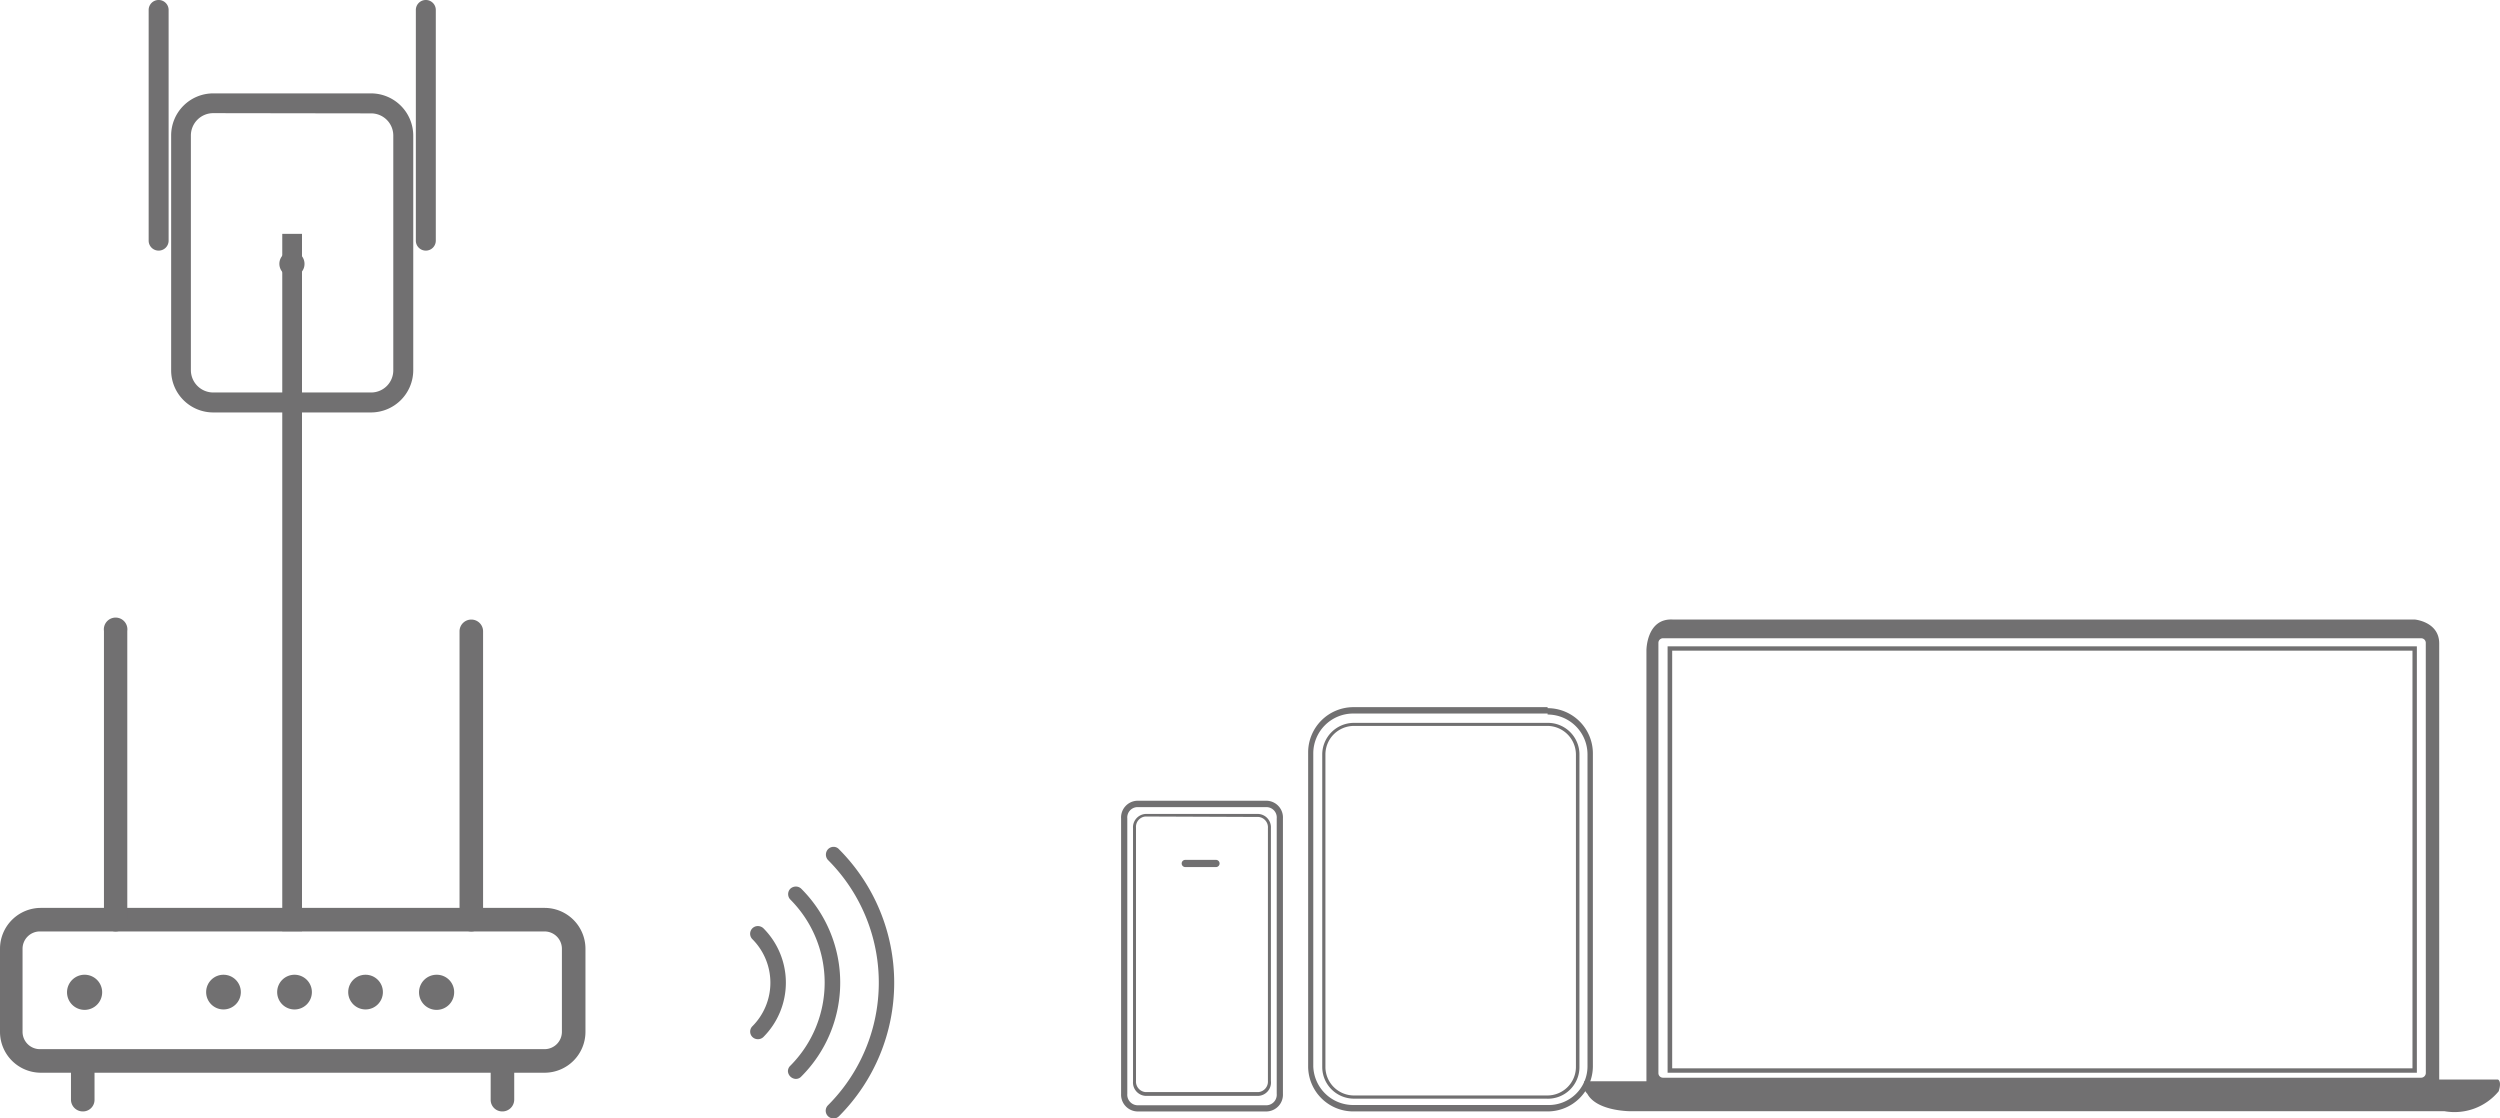 <svg xmlns="http://www.w3.org/2000/svg" width="190" height="85" viewBox="0 0 190 85">
  <g id="图层_2" data-name="图层 2" transform="translate(0)">
    <g id="图层_1" data-name="图层 1">
      <path id="路径_196" data-name="路径 196" d="M6.079,60A1.335,1.335,0,1,1,4.745,58.68,1.335,1.335,0,0,1,6.079,60Z" transform="translate(1.685 15.4)" fill="#717071"/>
      <ellipse id="椭圆_17" data-name="椭圆 17" cx="1.319" cy="1.319" rx="1.319" ry="1.319" transform="translate(15.666 74.08)" fill="#717071"/>
      <path id="路径_197" data-name="路径 197" d="M16.579,60a1.319,1.319,0,1,1-1.319-1.319A1.319,1.319,0,0,1,16.579,60Z" transform="translate(7.124 15.4)" fill="#717071"/>
      <ellipse id="椭圆_18" data-name="椭圆 18" cx="1.319" cy="1.319" rx="1.319" ry="1.319" transform="translate(26.463 74.08)" fill="#717071"/>
      <path id="路径_198" data-name="路径 198" d="M23.719,60a1.335,1.335,0,1,1-1.335-1.319A1.319,1.319,0,0,1,23.719,60Z" transform="translate(10.797 15.4)" fill="#717071"/>
      <path id="路径_199" data-name="路径 199" d="M41.436,67.856H3.083A3.109,3.109,0,0,1,.05,64.747V58.439A3.109,3.109,0,0,1,3.159,55.33H41.436a3.109,3.109,0,0,1,3.109,3.109v6.309a3.109,3.109,0,0,1-3.109,3.109ZM3.083,57.119a1.319,1.319,0,0,0-1.319,1.319v6.309a1.319,1.319,0,0,0,1.319,1.319H41.436a1.319,1.319,0,0,0,1.319-1.319V58.439a1.319,1.319,0,0,0-1.319-1.319Z" transform="translate(-0.05 13.67)" fill="#717071"/>
      <path id="路径_200" data-name="路径 200" d="M6.157,64.633a.9.9,0,0,1-.895-.895V41.794a.895.895,0,1,1,1.774,0V63.738a.9.9,0,0,1-.88.895Z" transform="translate(2.638 6.157)" fill="#717071"/>
      <path id="路径_201" data-name="路径 201" d="M4.5,67.054a.9.9,0,0,1-.895-.895V63.475A.91.91,0,0,1,4.5,62.58a.9.9,0,0,1,.895.895v2.684a.88.88,0,0,1-.895.895Z" transform="translate(1.789 17.415)" fill="#717071"/>
      <path id="路径_202" data-name="路径 202" d="M25.535,67.054a.88.88,0,0,1-.895-.895V63.475a.9.9,0,0,1,.895-.895.91.91,0,0,1,.895.895v2.684a.9.9,0,0,1-.895.895Z" transform="translate(12.651 17.415)" fill="#717071"/>
      <path id="路径_203" data-name="路径 203" d="M23.975,64.593a.9.9,0,0,1-.895-.895V41.755a.895.895,0,0,1,1.789,0V63.7A.9.9,0,0,1,23.975,64.593Z" transform="translate(11.845 6.197)" fill="#717071"/>
      <path id="路径_204" data-name="路径 204" d="M15.961,15.821a.94.94,0,0,1-.94.94.955.955,0,1,1,.94-.94Z" transform="translate(7.181 4.244)" fill="#717071"/>
      <path id="路径_205" data-name="路径 205" d="M23.825,28.929h-12a3.2,3.2,0,0,1-3.2-3.2V7.88a3.2,3.2,0,0,1,3.2-3.2h12a3.215,3.215,0,0,1,3.2,3.2V25.729a3.215,3.215,0,0,1-3.2,3.2Zm-12-22.747a1.7,1.7,0,0,0-1.7,1.7V25.729a1.7,1.7,0,0,0,1.7,1.683h12a1.683,1.683,0,0,0,1.683-1.683V7.88A1.683,1.683,0,0,0,23.825,6.2Z" transform="translate(4.382 2.417)" fill="#717071"/>
      <path id="路径_206" data-name="路径 206" d="M8.258,19.047a.758.758,0,0,1-.758-.758V.758a.758.758,0,0,1,1.517,0V18.289A.758.758,0,0,1,8.258,19.047Z" transform="translate(3.798 0)" fill="#717071"/>
      <path id="路径_207" data-name="路径 207" d="M21.648,19.047a.758.758,0,0,1-.758-.758V.758a.758.758,0,0,1,1.517,0V18.289A.758.758,0,0,1,21.648,19.047Z" transform="translate(10.714 0)" fill="#717071"/>
      <line id="直线_4" data-name="直线 4" y1="53.001" transform="translate(22.202 17.773)" fill="none" stroke="#717071" stroke-miterlimit="10" stroke-width="1.5"/>
      <path id="路径_208" data-name="路径 208" d="M70.422,73.572h-9.9a1.274,1.274,0,0,1-1.2-1.335V51.31a1.274,1.274,0,0,1,1.2-1.35h9.9a1.274,1.274,0,0,1,1.2,1.35V72.237a1.274,1.274,0,0,1-1.2,1.335Zm-9.9-23.127a.789.789,0,0,0-.728.864V72.237a.8.8,0,0,0,.728.864h9.9a.8.8,0,0,0,.728-.864V51.31a.789.789,0,0,0-.728-.864Z" transform="translate(25.881 10.897)" fill="#717071"/>
      <path id="路径_209" data-name="路径 209" d="M62.633,50.7h2.335a.273.273,0,1,1,0,.546H62.633a.273.273,0,1,1,0-.546Z" transform="translate(27.447 14.651)" fill="#717071"/>
      <path id="路径_210" data-name="路径 210" d="M69.46,72.048h-8.6a1.016,1.016,0,0,1-.94-1.077V51.7a1.016,1.016,0,0,1,.94-1.077h8.6A1.016,1.016,0,0,1,70.4,51.7V70.911a1.016,1.016,0,0,1-.94,1.137Zm-8.6-21.231a.789.789,0,0,0-.713.849V70.911a.8.8,0,0,0,.713.849h8.6a.8.8,0,0,0,.713-.849V51.7a.789.789,0,0,0-.713-.849Z" transform="translate(26.189 11.238)" fill="#717071"/>
      <path id="路径_211" data-name="路径 211" d="M87.608,45.831a3.033,3.033,0,0,1,3.033,3.033v23.7a2.942,2.942,0,0,1-3.033,2.942H72.837A3.033,3.033,0,0,1,69.8,72.567V48.788a3.033,3.033,0,0,1,3.033-3.033H87.608m0-.485H72.837a3.442,3.442,0,0,0-3.427,3.442V72.567a3.427,3.427,0,0,0,3.427,3.427H87.608a3.442,3.442,0,0,0,3.442-3.427V48.788a3.442,3.442,0,0,0-3.442-3.442Z" transform="translate(30.009 8.474)" fill="#717071"/>
      <path id="路径_212" data-name="路径 212" d="M87.216,74.616H72.521a2.411,2.411,0,0,1-2.411-2.4V48.456a2.411,2.411,0,0,1,2.411-2.4H87.216a2.4,2.4,0,0,1,2.442,2.4V72.22a2.4,2.4,0,0,1-2.442,2.4ZM72.521,46.288a2.169,2.169,0,0,0-2.169,2.169V72.22a2.169,2.169,0,0,0,2.169,2.153h14.7a2.169,2.169,0,0,0,2.169-2.153V48.456a2.184,2.184,0,0,0-2.169-2.169Z" transform="translate(30.38 8.882)" fill="#717071"/>
      <rect id="矩形_10027" data-name="矩形 10027" width="0.243" height="1.865" transform="translate(120.72 63.164)" fill="#717071"/>
      <path id="路径_213" data-name="路径 213" d="M155.328,75.837H150.87V42.7c0-1.653-1.85-1.82-1.85-1.82H92.636c-2.017-.121-2.017,2.335-2.017,2.335V75.973H85.887a2.26,2.26,0,0,0,0,.622,1.865,1.865,0,0,0,.243.334c.728,1.335,3.291,1.319,3.291,1.319h61.858a4.353,4.353,0,0,0,4.11-1.516C155.647,75.943,155.328,75.837,155.328,75.837Zm-5.475-.485a.364.364,0,0,1-.349.349H91.878a.349.349,0,0,1-.349-.349v-32.7a.349.349,0,0,1,.349-.349H149.5a.349.349,0,0,1,.349.349Z" transform="translate(34.51 6.205)" fill="#717071"/>
      <path id="路径_214" data-name="路径 214" d="M146.671,42.554v31.74H90.409V42.554h56.263m.334-.334H90.06V74.627h56.945V42.22Z" transform="translate(36.677 6.899)" fill="#717071"/>
      <path id="路径_215" data-name="路径 215" d="M44.2,72.909a.584.584,0,0,1-.409-1,13.178,13.178,0,0,0,0-18.638.607.607,0,0,1,0-.819.591.591,0,0,1,.425-.182.546.546,0,0,1,.409.182,14.361,14.361,0,0,1,0,20.291.561.561,0,0,1-.425.167Z" transform="translate(19.137 12.09)" fill="#717071"/>
      <path id="路径_216" data-name="路径 216" d="M42.2,68.879a.626.626,0,0,1-.591-.576.576.576,0,0,1,.182-.425,8.947,8.947,0,0,0,0-12.632.591.591,0,0,1,0-.819.622.622,0,0,1,.425-.167.591.591,0,0,1,.409.167,10.085,10.085,0,0,1,0,14.27.546.546,0,0,1-.409.182Z" transform="translate(18.273 13.118)" fill="#717071"/>
      <path id="路径_217" data-name="路径 217" d="M40.2,64.839a.592.592,0,0,1-.425-.167.576.576,0,0,1,0-.819,4.686,4.686,0,0,0,0-6.612.584.584,0,0,1,.409-1,.622.622,0,0,1,.425.167,5.854,5.854,0,0,1,0,8.265A.591.591,0,0,1,40.2,64.839Z" transform="translate(17.409 14.14)" fill="#717071"/>
    </g>
  </g>
</svg>
